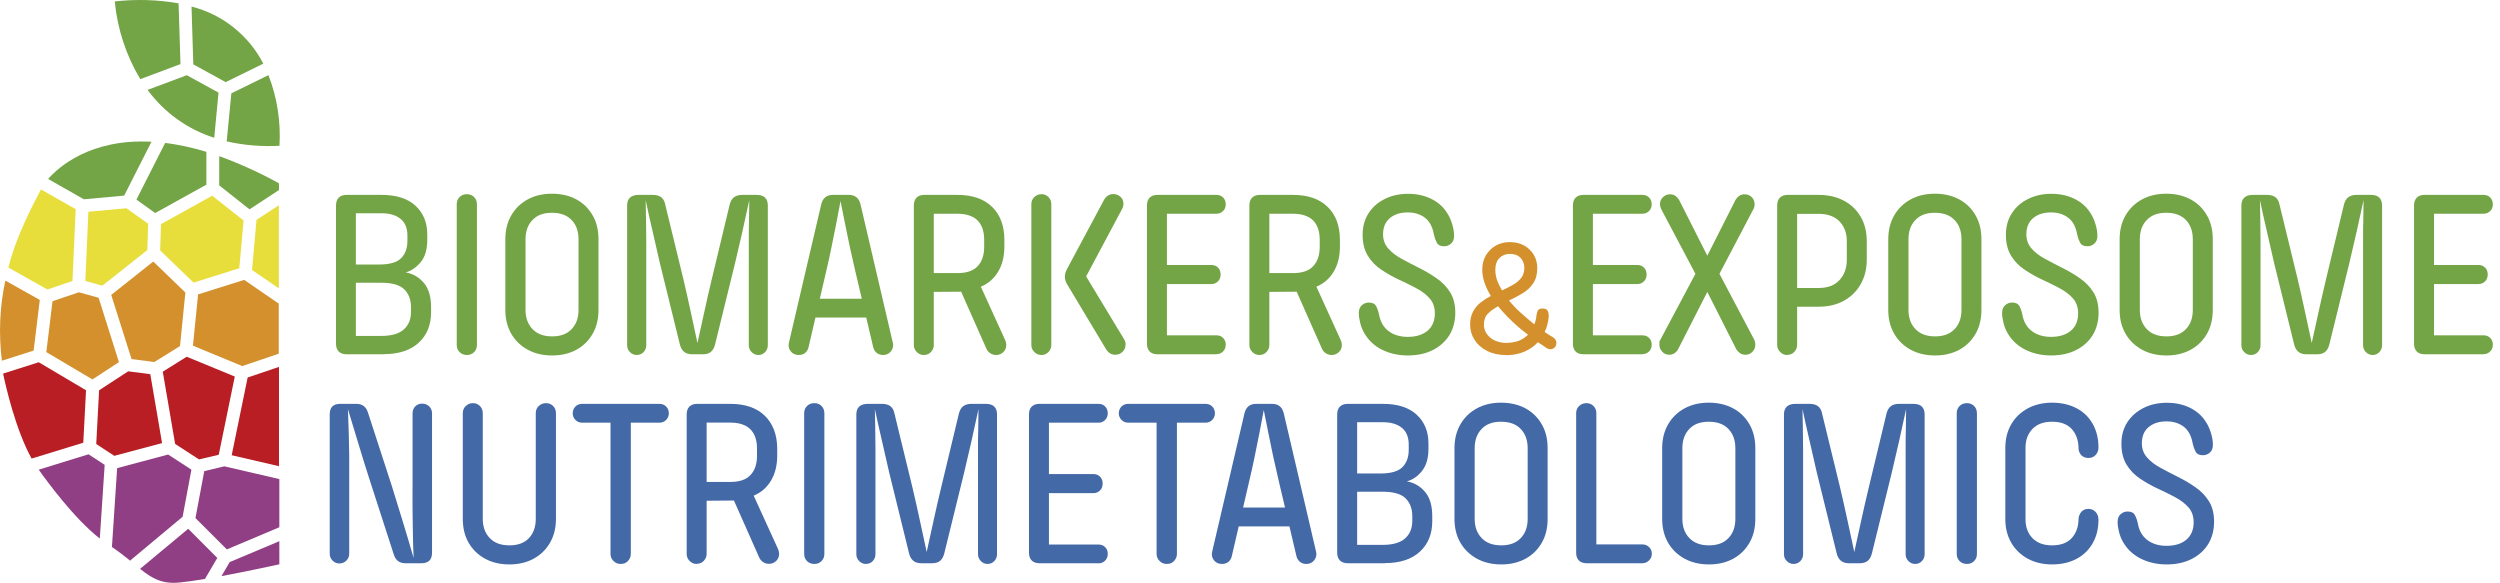 <?xml version="1.0" encoding="UTF-8"?> <svg xmlns="http://www.w3.org/2000/svg" width="193" height="45" viewBox="0 0 193 45" fill="none"><g clip-path="url(#clip0_9587_43474)"><path d="M13.933 4.951L13.786 0.258C12.163 -0.028 10.502 -0.074 8.86 0.11C9.062 2.227 9.732 4.279 10.832 6.11L13.924 4.951H13.933Z" fill="#73A445"></path><path d="M14.924 4.969L17.419 6.34L20.326 4.914C19.776 3.837 18.997 2.89 18.043 2.126C17.088 1.362 15.979 0.81 14.786 0.506L14.924 4.979V4.969Z" fill="#73A445"></path><path d="M16.869 7.15L14.42 5.807L11.393 6.939C12.668 8.678 14.466 9.975 16.539 10.638L16.869 7.15Z" fill="#73A445"></path><path d="M20.731 5.798L17.86 7.206L17.502 10.914C18.841 11.218 20.208 11.328 21.575 11.255C21.685 9.396 21.4 7.537 20.722 5.798H20.731Z" fill="#73A445"></path><path d="M10.053 43.27L14.098 39.893L14.777 36.258L12.979 35.089L9.044 36.138L8.641 42.23C9.145 42.571 9.631 42.939 10.099 43.325L10.053 43.27Z" fill="#903F84"></path><path d="M15.768 36.377L15.089 39.994L17.511 42.414L21.565 40.703V36.985L17.318 36L15.777 36.368L15.768 36.377Z" fill="#903F84"></path><path d="M16.777 43.077L14.53 40.822L10.815 43.914C11.704 44.632 12.484 45.101 13.841 44.972C14.383 44.917 15.071 44.825 15.823 44.696L16.777 43.068V43.077Z" fill="#903F84"></path><path d="M8.072 35.88L6.834 35.071L2.99 36.258C3.586 37.104 5.724 40.031 7.705 41.577L8.081 35.88H8.072Z" fill="#903F84"></path><path d="M17.74 43.38L17.098 44.475C19.317 44.061 21.565 43.564 21.565 43.564V41.779L17.74 43.39V43.38Z" fill="#903F84"></path><path d="M14.41 27.543L12.566 28.693L13.52 34.27L15.364 35.466L16.887 35.107L18.125 29.07L14.419 27.543H14.41Z" fill="#B81E24"></path><path d="M12.511 34.206L11.603 28.887L9.897 28.666L7.65 30.129L7.43 34.279L8.824 35.19L12.521 34.206H12.511Z" fill="#B81E24"></path><path d="M19.116 29.153L17.887 35.144L21.538 35.991V28.325L19.116 29.144V29.153Z" fill="#B81E24"></path><path d="M6.43 34.178L6.641 30.129L2.99 27.966L0.238 28.84C0.449 29.844 1.211 33.184 2.44 35.402L6.43 34.178Z" fill="#B81E24"></path><path d="M11.916 27.948L13.897 26.715L14.31 22.583L11.833 20.19L8.586 22.767L10.155 27.718L11.916 27.948Z" fill="#D3902C"></path><path d="M9.182 27.957L7.613 22.988L6.091 22.564L4.054 23.255L3.577 27.184L7.136 29.291L9.182 27.957Z" fill="#D3902C"></path><path d="M15.291 22.739L14.896 26.687L18.703 28.261L21.519 27.304V23.439L18.85 21.607L15.282 22.73L15.291 22.739Z" fill="#D3902C"></path><path d="M2.596 27.064L3.073 23.153L0.413 21.663C-0.028 23.696 -0.11 25.785 0.147 27.847L2.596 27.064Z" fill="#D3902C"></path><path d="M6.595 21.69L7.898 22.058L11.374 19.307L11.438 17.273L9.76 16.077L6.824 16.344L6.586 21.699L6.595 21.69Z" fill="#E7DE3C"></path><path d="M12.429 17.31L12.365 19.334L14.943 21.819L18.474 20.706L18.805 17.025L16.383 15.11L12.429 17.301V17.31Z" fill="#E7DE3C"></path><path d="M19.804 16.969L19.455 20.844L21.528 22.261V15.847L19.804 16.969Z" fill="#E7DE3C"></path><path d="M3.651 22.353L5.596 21.69L5.843 16.15L3.165 14.623C2.587 15.69 1.156 18.451 0.651 20.66L3.651 22.344V22.353Z" fill="#E7DE3C"></path><path d="M10.539 15.414L11.98 16.445L15.933 14.255V11.724C14.897 11.402 13.832 11.172 12.75 11.034L10.53 15.414H10.539Z" fill="#73A445"></path><path d="M16.924 14.31L19.263 16.16L21.538 14.669V14.153C20.061 13.334 18.511 12.635 16.924 12.055V14.31Z" fill="#73A445"></path><path d="M6.467 15.386L9.585 15.101L11.695 10.942C6.953 10.693 4.504 12.92 3.715 13.813L6.476 15.386H6.467Z" fill="#73A445"></path><path d="M29.628 27.35H26.748C26.491 27.35 26.289 27.276 26.151 27.138C26.014 27 25.94 26.797 25.94 26.54V15.856C25.94 15.598 26.014 15.396 26.151 15.258C26.289 15.12 26.491 15.046 26.748 15.046H29.463C30.6 15.046 31.472 15.322 32.077 15.883C32.682 16.445 32.985 17.181 32.985 18.101V18.524C32.985 19.261 32.811 19.84 32.471 20.245C32.132 20.65 31.747 20.917 31.316 21.028C31.875 21.129 32.343 21.396 32.719 21.837C33.095 22.279 33.279 22.905 33.279 23.715V24.12C33.279 25.077 32.967 25.859 32.334 26.448C31.701 27.037 30.802 27.34 29.628 27.34V27.35ZM27.472 16.463V20.42H29.288C30.087 20.42 30.646 20.255 30.967 19.933C31.288 19.61 31.453 19.16 31.453 18.598V18.193C31.453 17.604 31.27 17.172 30.912 16.887C30.554 16.601 30.068 16.463 29.454 16.463H27.472ZM27.472 21.828V25.933H29.454C30.224 25.933 30.793 25.767 31.169 25.436C31.545 25.104 31.729 24.653 31.729 24.074V23.706C31.729 23.144 31.554 22.684 31.215 22.343C30.875 22.003 30.279 21.828 29.435 21.828H27.472Z" fill="#73A445"></path><path d="M36.049 27.405C35.819 27.405 35.627 27.331 35.48 27.184C35.333 27.037 35.26 26.853 35.26 26.632V15.764C35.26 15.543 35.333 15.359 35.48 15.212C35.627 15.064 35.819 14.991 36.049 14.991C36.269 14.991 36.452 15.064 36.599 15.212C36.746 15.359 36.819 15.543 36.819 15.764V26.632C36.819 26.853 36.746 27.037 36.599 27.184C36.452 27.331 36.269 27.405 36.049 27.405Z" fill="#73A445"></path><path d="M42.626 27.442C41.919 27.442 41.287 27.294 40.745 27C40.204 26.706 39.773 26.291 39.47 25.767C39.168 25.242 39.012 24.626 39.012 23.926V18.469C39.012 17.77 39.168 17.153 39.47 16.629C39.773 16.104 40.195 15.69 40.736 15.396C41.277 15.101 41.901 14.954 42.608 14.954C43.314 14.954 43.956 15.101 44.497 15.396C45.038 15.69 45.451 16.104 45.754 16.629C46.056 17.153 46.203 17.77 46.203 18.469V23.926C46.203 24.626 46.056 25.242 45.754 25.767C45.451 26.291 45.038 26.706 44.497 27C43.956 27.294 43.332 27.442 42.626 27.442ZM42.626 25.969C43.277 25.969 43.772 25.785 44.13 25.408C44.488 25.031 44.662 24.543 44.662 23.926V18.469C44.662 17.853 44.488 17.356 44.13 16.988C43.772 16.61 43.268 16.426 42.608 16.426C41.947 16.426 41.461 16.61 41.103 16.988C40.745 17.365 40.571 17.853 40.571 18.469V23.926C40.571 24.543 40.755 25.04 41.112 25.408C41.47 25.785 41.975 25.969 42.626 25.969Z" fill="#73A445"></path><path d="M49.148 27.405C48.955 27.405 48.781 27.331 48.634 27.184C48.487 27.037 48.414 26.862 48.414 26.65V15.856C48.414 15.598 48.487 15.396 48.634 15.258C48.781 15.12 49.001 15.046 49.295 15.046H50.395C50.68 15.046 50.891 15.11 51.047 15.23C51.203 15.35 51.303 15.534 51.349 15.764L52.762 21.57C52.955 22.39 53.138 23.209 53.312 24.018C53.487 24.828 53.661 25.656 53.844 26.485C54.028 25.647 54.211 24.828 54.386 24.018C54.56 23.209 54.752 22.39 54.945 21.57L56.339 15.764C56.404 15.534 56.505 15.35 56.66 15.23C56.816 15.11 57.027 15.046 57.293 15.046H58.413C58.706 15.046 58.926 15.12 59.064 15.258C59.201 15.396 59.275 15.598 59.275 15.856V26.65C59.275 26.862 59.201 27.037 59.064 27.184C58.926 27.331 58.752 27.405 58.541 27.405C58.348 27.405 58.174 27.331 58.027 27.184C57.88 27.037 57.807 26.862 57.807 26.65V18.515C57.807 17.972 57.807 17.448 57.825 16.942C57.835 16.436 57.844 15.939 57.844 15.451C57.669 16.261 57.495 17.07 57.312 17.88C57.128 18.69 56.936 19.509 56.743 20.328L55.202 26.595C55.138 26.843 55.037 27.028 54.89 27.156C54.743 27.285 54.532 27.35 54.266 27.35H53.422C53.166 27.35 52.964 27.285 52.808 27.156C52.652 27.028 52.551 26.843 52.487 26.595L50.946 20.328C50.762 19.509 50.579 18.69 50.386 17.88C50.194 17.07 50.019 16.261 49.845 15.451C49.854 15.939 49.863 16.445 49.873 16.942C49.873 17.448 49.882 17.972 49.891 18.515C49.891 19.058 49.891 19.629 49.891 20.218V26.65C49.891 26.862 49.818 27.037 49.68 27.184C49.542 27.331 49.359 27.405 49.139 27.405H49.148Z" fill="#73A445"></path><path d="M61.659 27.405C61.393 27.405 61.182 27.304 61.036 27.11C60.889 26.917 60.843 26.696 60.907 26.448L63.402 15.764C63.522 15.285 63.824 15.046 64.301 15.046H65.53C66.007 15.046 66.31 15.285 66.429 15.764L68.924 26.448C68.989 26.678 68.943 26.899 68.796 27.101C68.649 27.304 68.438 27.405 68.172 27.405C67.98 27.405 67.805 27.35 67.668 27.23C67.53 27.11 67.438 26.954 67.402 26.761L66.026 20.917C65.879 20.301 65.741 19.693 65.613 19.095C65.484 18.497 65.365 17.899 65.246 17.31C65.127 16.721 65.007 16.123 64.888 15.524C64.778 16.123 64.668 16.721 64.549 17.31C64.43 17.899 64.31 18.497 64.191 19.086C64.072 19.684 63.934 20.291 63.788 20.917L62.43 26.761C62.393 26.954 62.311 27.11 62.173 27.23C62.035 27.35 61.87 27.405 61.659 27.405ZM67.117 24.515H62.852C62.659 24.515 62.485 24.442 62.338 24.304C62.191 24.166 62.118 23.991 62.118 23.797C62.118 23.586 62.191 23.411 62.338 23.273C62.485 23.135 62.659 23.061 62.852 23.061H67.117C67.31 23.061 67.484 23.135 67.622 23.273C67.759 23.411 67.833 23.586 67.833 23.797C67.833 23.991 67.759 24.166 67.622 24.304C67.484 24.442 67.31 24.515 67.117 24.515Z" fill="#73A445"></path><path d="M71.318 27.405C71.107 27.405 70.933 27.331 70.777 27.175C70.621 27.018 70.548 26.843 70.548 26.632V15.856C70.548 15.598 70.621 15.396 70.759 15.258C70.896 15.12 71.098 15.046 71.355 15.046H73.924C75.07 15.046 75.969 15.359 76.593 15.975C77.226 16.592 77.538 17.448 77.538 18.524V19.04C77.538 19.804 77.373 20.448 77.051 20.982C76.73 21.515 76.281 21.902 75.721 22.132L77.611 26.282C77.657 26.393 77.684 26.512 77.684 26.632C77.684 26.853 77.611 27.037 77.455 27.184C77.299 27.331 77.116 27.405 76.895 27.405C76.749 27.405 76.611 27.368 76.474 27.285C76.336 27.202 76.235 27.092 76.162 26.945L74.199 22.518L71.722 22.537C71.529 22.537 71.355 22.463 71.218 22.325C71.08 22.187 71.007 22.012 71.007 21.801C71.007 21.589 71.08 21.423 71.218 21.285C71.355 21.147 71.529 21.083 71.722 21.083H73.924C74.621 21.083 75.144 20.908 75.474 20.549C75.813 20.19 75.978 19.693 75.978 19.058V18.506C75.978 17.853 75.804 17.356 75.465 17.015C75.125 16.675 74.593 16.5 73.887 16.5H72.089V26.632C72.089 26.843 72.016 27.018 71.869 27.175C71.722 27.331 71.538 27.405 71.318 27.405Z" fill="#73A445"></path><path d="M80.409 27.405C80.189 27.405 80.005 27.331 79.849 27.175C79.694 27.018 79.62 26.844 79.62 26.632V15.764C79.62 15.543 79.694 15.359 79.849 15.212C80.005 15.064 80.189 14.991 80.409 14.991C80.62 14.991 80.794 15.064 80.941 15.212C81.088 15.359 81.161 15.543 81.161 15.764V26.632C81.161 26.844 81.088 27.018 80.941 27.175C80.794 27.331 80.62 27.405 80.409 27.405ZM86.105 27.387C85.949 27.387 85.812 27.35 85.693 27.276C85.573 27.203 85.472 27.101 85.39 26.963L82.381 21.948C82.271 21.764 82.216 21.58 82.207 21.396C82.198 21.212 82.253 21.009 82.363 20.788L85.225 15.442C85.298 15.304 85.399 15.193 85.518 15.11C85.638 15.028 85.784 14.982 85.94 14.982C86.16 14.982 86.344 15.055 86.5 15.193C86.656 15.331 86.729 15.515 86.729 15.736C86.729 15.801 86.729 15.865 86.702 15.939C86.683 16.012 86.647 16.095 86.601 16.178L83.849 21.34L86.747 26.135C86.812 26.236 86.848 26.319 86.867 26.383C86.885 26.448 86.894 26.521 86.894 26.595C86.894 26.816 86.821 27 86.665 27.156C86.509 27.313 86.326 27.387 86.105 27.387Z" fill="#73A445"></path><path d="M93.911 27.35H89.352C89.095 27.35 88.894 27.276 88.756 27.138C88.618 27 88.545 26.797 88.545 26.54V15.856C88.545 15.598 88.618 15.396 88.756 15.258C88.894 15.12 89.095 15.046 89.352 15.046H93.911C94.122 15.046 94.287 15.11 94.425 15.248C94.562 15.386 94.626 15.561 94.626 15.782C94.626 15.975 94.562 16.15 94.425 16.288C94.287 16.426 94.122 16.5 93.911 16.5H90.086V20.457H93.517C93.728 20.457 93.893 20.521 94.03 20.66C94.168 20.797 94.232 20.972 94.232 21.193C94.232 21.405 94.168 21.58 94.03 21.718C93.893 21.856 93.728 21.929 93.517 21.929H90.086V25.887H93.911C94.122 25.887 94.287 25.951 94.425 26.089C94.562 26.227 94.626 26.393 94.626 26.604C94.626 26.816 94.562 26.991 94.425 27.129C94.287 27.267 94.122 27.34 93.911 27.34V27.35Z" fill="#73A445"></path><path d="M97.223 27.405C97.012 27.405 96.837 27.331 96.681 27.175C96.525 27.018 96.452 26.843 96.452 26.632V15.856C96.452 15.598 96.525 15.396 96.663 15.258C96.801 15.12 97.002 15.046 97.259 15.046H99.828C100.974 15.046 101.873 15.359 102.497 15.975C103.13 16.592 103.442 17.448 103.442 18.524V19.04C103.442 19.804 103.277 20.448 102.956 20.982C102.635 21.515 102.185 21.902 101.626 22.132L103.515 26.282C103.561 26.393 103.589 26.512 103.589 26.632C103.589 26.853 103.515 27.037 103.359 27.184C103.203 27.331 103.02 27.405 102.8 27.405C102.653 27.405 102.515 27.368 102.378 27.285C102.24 27.202 102.139 27.092 102.066 26.945L100.103 22.518L97.626 22.537C97.434 22.537 97.259 22.463 97.122 22.325C96.984 22.187 96.911 22.012 96.911 21.801C96.911 21.589 96.984 21.423 97.122 21.285C97.259 21.147 97.434 21.083 97.626 21.083H99.828C100.525 21.083 101.048 20.908 101.378 20.549C101.717 20.19 101.882 19.693 101.882 19.058V18.506C101.882 17.853 101.708 17.356 101.369 17.015C101.029 16.675 100.497 16.5 99.791 16.5H97.993V26.632C97.993 26.843 97.92 27.018 97.773 27.175C97.626 27.331 97.443 27.405 97.223 27.405Z" fill="#73A445"></path><path d="M108.68 27.442C107.955 27.442 107.304 27.294 106.717 27.009C106.13 26.724 105.671 26.301 105.341 25.748C105.194 25.5 105.084 25.233 105.01 24.939C104.937 24.644 104.9 24.387 104.9 24.166C104.9 23.908 104.974 23.706 105.13 23.567C105.286 23.43 105.46 23.356 105.671 23.356C105.955 23.356 106.139 23.448 106.24 23.641C106.341 23.834 106.414 24.046 106.46 24.276C106.561 24.837 106.808 25.27 107.203 25.564C107.597 25.859 108.093 26.006 108.68 26.006C109.313 26.006 109.826 25.85 110.202 25.537C110.578 25.224 110.771 24.773 110.771 24.184C110.771 23.715 110.633 23.337 110.367 23.034C110.101 22.73 109.753 22.472 109.322 22.242C108.891 22.012 108.441 21.791 107.982 21.58C107.515 21.368 107.074 21.11 106.643 20.825C106.212 20.54 105.864 20.181 105.598 19.748C105.332 19.316 105.194 18.782 105.194 18.129C105.194 17.476 105.35 16.933 105.653 16.463C105.955 15.994 106.377 15.617 106.909 15.359C107.441 15.092 108.038 14.963 108.698 14.963C109.358 14.963 109.927 15.083 110.45 15.331C110.973 15.58 111.386 15.93 111.688 16.399C111.872 16.666 112.009 16.969 112.11 17.31C112.211 17.65 112.257 17.945 112.257 18.203C112.257 18.46 112.184 18.663 112.028 18.801C111.872 18.939 111.697 19.012 111.487 19.012C111.202 19.012 111.019 18.92 110.918 18.727C110.817 18.534 110.744 18.331 110.698 18.11C110.597 17.521 110.367 17.089 110.01 16.813C109.652 16.537 109.202 16.399 108.68 16.399C108.102 16.399 107.643 16.546 107.295 16.84C106.946 17.135 106.772 17.549 106.772 18.092C106.772 18.524 106.909 18.883 107.175 19.187C107.441 19.491 107.79 19.758 108.221 19.988C108.652 20.218 109.092 20.457 109.56 20.687C110.028 20.917 110.477 21.184 110.899 21.479C111.331 21.773 111.679 22.132 111.945 22.555C112.211 22.979 112.349 23.512 112.349 24.147C112.349 24.782 112.193 25.39 111.89 25.877C111.587 26.365 111.156 26.752 110.606 27.028C110.056 27.304 109.413 27.442 108.68 27.442Z" fill="#73A445"></path><path d="M116.311 27.414C115.733 27.414 115.229 27.304 114.807 27.092C114.385 26.88 114.064 26.595 113.835 26.236C113.605 25.877 113.495 25.491 113.495 25.058C113.495 24.672 113.568 24.34 113.715 24.064C113.862 23.788 114.055 23.549 114.302 23.356C114.55 23.163 114.807 22.997 115.091 22.85C114.899 22.528 114.733 22.187 114.614 21.856C114.495 21.515 114.431 21.175 114.431 20.816C114.431 20.402 114.522 20.043 114.706 19.721C114.889 19.408 115.146 19.15 115.467 18.966C115.788 18.782 116.146 18.69 116.55 18.69C116.981 18.69 117.357 18.782 117.669 18.957C117.99 19.141 118.237 19.38 118.412 19.675C118.586 19.979 118.678 20.319 118.678 20.696C118.678 21.175 118.568 21.571 118.357 21.883C118.146 22.196 117.871 22.445 117.531 22.647C117.201 22.85 116.852 23.034 116.495 23.199C116.77 23.531 117.073 23.853 117.421 24.166C117.77 24.479 118.109 24.764 118.448 25.04C118.494 24.929 118.531 24.819 118.559 24.709C118.586 24.598 118.604 24.479 118.614 24.35C118.641 24.175 118.678 24.046 118.733 23.954C118.788 23.862 118.916 23.816 119.109 23.816C119.302 23.816 119.421 23.88 119.485 24.009C119.549 24.138 119.577 24.294 119.558 24.469C119.522 24.883 119.421 25.27 119.247 25.629C119.366 25.703 119.485 25.785 119.595 25.859C119.705 25.933 119.824 26.006 119.925 26.061C119.99 26.107 120.045 26.163 120.09 26.236C120.136 26.31 120.155 26.393 120.155 26.476C120.155 26.613 120.109 26.733 120.017 26.825C119.925 26.917 119.815 26.963 119.687 26.963C119.586 26.963 119.494 26.936 119.43 26.89C119.32 26.816 119.201 26.742 119.091 26.66C118.98 26.577 118.852 26.503 118.724 26.42C118.439 26.733 118.091 26.972 117.687 27.147C117.284 27.322 116.816 27.414 116.302 27.423L116.311 27.414ZM116.339 26.466C116.66 26.466 116.962 26.411 117.247 26.31C117.522 26.199 117.761 26.043 117.962 25.84C117.705 25.647 117.439 25.436 117.173 25.206C116.907 24.976 116.641 24.718 116.375 24.451C116.119 24.184 115.871 23.917 115.651 23.641C115.339 23.816 115.082 24 114.871 24.212C114.66 24.423 114.559 24.699 114.559 25.058C114.559 25.463 114.724 25.794 115.055 26.071C115.385 26.337 115.816 26.476 116.348 26.476L116.339 26.466ZM115.963 22.417C116.265 22.279 116.541 22.132 116.807 21.985C117.073 21.837 117.284 21.653 117.439 21.451C117.595 21.248 117.678 20.991 117.678 20.687C117.678 20.365 117.577 20.107 117.384 19.905C117.192 19.703 116.917 19.601 116.559 19.601C116.247 19.601 115.981 19.703 115.761 19.914C115.55 20.126 115.44 20.429 115.44 20.825C115.44 21.11 115.486 21.377 115.577 21.635C115.669 21.893 115.798 22.15 115.953 22.408L115.963 22.417Z" fill="#D3902C"></path><path d="M126.796 27.35H122.237C121.98 27.35 121.778 27.276 121.641 27.138C121.503 27 121.43 26.797 121.43 26.54V15.856C121.43 15.598 121.503 15.396 121.641 15.258C121.778 15.12 121.98 15.046 122.237 15.046H126.796C127.007 15.046 127.172 15.11 127.309 15.248C127.447 15.386 127.511 15.561 127.511 15.782C127.511 15.975 127.447 16.15 127.309 16.288C127.172 16.426 127.007 16.5 126.796 16.5H122.971V20.457H126.401C126.612 20.457 126.777 20.521 126.915 20.66C127.053 20.797 127.117 20.972 127.117 21.193C127.117 21.405 127.053 21.58 126.915 21.718C126.777 21.856 126.612 21.929 126.401 21.929H122.971V25.887H126.796C127.007 25.887 127.172 25.951 127.309 26.089C127.447 26.227 127.511 26.393 127.511 26.604C127.511 26.816 127.447 26.991 127.309 27.129C127.172 27.267 127.007 27.34 126.796 27.34V27.35Z" fill="#73A445"></path><path d="M128.86 27.387C128.649 27.387 128.474 27.313 128.328 27.156C128.181 27 128.107 26.825 128.107 26.632C128.107 26.549 128.107 26.476 128.107 26.411C128.107 26.347 128.144 26.282 128.19 26.209L130.887 21.138L128.282 16.215C128.199 16.058 128.153 15.902 128.153 15.755C128.153 15.543 128.227 15.368 128.383 15.221C128.539 15.074 128.713 15 128.905 15C129.08 15 129.217 15.037 129.337 15.12C129.456 15.203 129.548 15.304 129.621 15.423L131.804 19.739L133.987 15.423C134.061 15.304 134.152 15.203 134.272 15.12C134.391 15.037 134.528 15 134.684 15C134.905 15 135.088 15.074 135.235 15.221C135.381 15.368 135.455 15.552 135.455 15.773C135.455 15.837 135.455 15.902 135.427 15.985C135.409 16.067 135.372 16.141 135.326 16.215L132.74 21.138L135.418 26.209C135.482 26.347 135.51 26.485 135.51 26.632C135.51 26.825 135.437 27 135.29 27.156C135.143 27.313 134.969 27.387 134.758 27.387C134.602 27.387 134.455 27.35 134.336 27.267C134.217 27.184 134.116 27.083 134.042 26.963L131.804 22.537L129.548 26.963C129.483 27.083 129.392 27.184 129.272 27.267C129.153 27.35 129.006 27.387 128.85 27.387H128.86Z" fill="#73A445"></path><path d="M137.969 27.405C137.758 27.405 137.584 27.331 137.428 27.175C137.272 27.018 137.198 26.843 137.198 26.632V15.856C137.198 15.598 137.272 15.396 137.409 15.258C137.547 15.12 137.749 15.046 138.005 15.046H140.409C141.152 15.046 141.812 15.202 142.372 15.506C142.931 15.81 143.362 16.233 143.665 16.767C143.968 17.301 144.115 17.926 144.115 18.635V20.052C144.115 20.752 143.959 21.377 143.656 21.92C143.353 22.463 142.922 22.896 142.363 23.209C141.803 23.521 141.152 23.678 140.409 23.678H138.739V26.623C138.739 26.834 138.666 27.009 138.519 27.166C138.372 27.322 138.189 27.396 137.969 27.396V27.405ZM138.739 16.5V22.233H140.409C141.097 22.233 141.629 22.031 142.005 21.626C142.381 21.221 142.574 20.696 142.574 20.061V18.626C142.574 17.991 142.381 17.475 142.005 17.089C141.629 16.702 141.088 16.509 140.409 16.509H138.739V16.5Z" fill="#73A445"></path><path d="M149.389 27.442C148.682 27.442 148.049 27.294 147.508 27C146.967 26.706 146.536 26.291 146.233 25.767C145.93 25.242 145.774 24.626 145.774 23.926V18.469C145.774 17.77 145.93 17.153 146.233 16.629C146.536 16.104 146.958 15.69 147.499 15.396C148.04 15.101 148.664 14.954 149.37 14.954C150.076 14.954 150.719 15.101 151.26 15.396C151.801 15.69 152.214 16.104 152.516 16.629C152.819 17.153 152.966 17.77 152.966 18.469V23.926C152.966 24.626 152.819 25.242 152.516 25.767C152.214 26.291 151.801 26.706 151.26 27C150.719 27.294 150.095 27.442 149.389 27.442ZM149.389 25.969C150.04 25.969 150.535 25.785 150.893 25.408C151.251 25.031 151.425 24.543 151.425 23.926V18.469C151.425 17.853 151.251 17.356 150.893 16.988C150.535 16.61 150.031 16.426 149.37 16.426C148.71 16.426 148.224 16.61 147.866 16.988C147.508 17.365 147.334 17.853 147.334 18.469V23.926C147.334 24.543 147.517 25.04 147.875 25.408C148.233 25.785 148.737 25.969 149.389 25.969Z" fill="#73A445"></path><path d="M158.342 27.442C157.617 27.442 156.966 27.294 156.379 27.009C155.792 26.724 155.333 26.301 155.003 25.748C154.856 25.5 154.746 25.233 154.673 24.939C154.599 24.644 154.562 24.387 154.562 24.166C154.562 23.908 154.636 23.706 154.792 23.567C154.948 23.43 155.122 23.356 155.333 23.356C155.617 23.356 155.801 23.448 155.902 23.641C156.003 23.834 156.076 24.046 156.122 24.276C156.223 24.837 156.47 25.27 156.865 25.564C157.259 25.859 157.755 26.006 158.342 26.006C158.975 26.006 159.488 25.85 159.864 25.537C160.241 25.224 160.433 24.773 160.433 24.184C160.433 23.715 160.296 23.337 160.03 23.034C159.764 22.73 159.415 22.472 158.984 22.242C158.553 22.012 158.103 21.791 157.645 21.58C157.177 21.368 156.736 21.11 156.305 20.825C155.874 20.54 155.526 20.181 155.26 19.748C154.994 19.316 154.856 18.782 154.856 18.129C154.856 17.476 155.012 16.933 155.315 16.463C155.617 15.994 156.039 15.617 156.571 15.359C157.103 15.092 157.7 14.963 158.36 14.963C159.021 14.963 159.589 15.083 160.112 15.331C160.635 15.58 161.048 15.93 161.35 16.399C161.534 16.666 161.671 16.969 161.772 17.31C161.873 17.65 161.919 17.945 161.919 18.203C161.919 18.46 161.846 18.663 161.69 18.801C161.534 18.939 161.36 19.012 161.149 19.012C160.864 19.012 160.681 18.92 160.58 18.727C160.479 18.534 160.406 18.331 160.36 18.11C160.259 17.521 160.03 17.089 159.672 16.813C159.314 16.537 158.865 16.399 158.342 16.399C157.764 16.399 157.305 16.546 156.957 16.84C156.608 17.135 156.434 17.549 156.434 18.092C156.434 18.524 156.571 18.883 156.837 19.187C157.103 19.491 157.452 19.758 157.883 19.988C158.314 20.218 158.755 20.457 159.222 20.687C159.69 20.917 160.14 21.184 160.562 21.479C160.993 21.773 161.341 22.132 161.607 22.555C161.873 22.979 162.011 23.512 162.011 24.147C162.011 24.782 161.855 25.39 161.552 25.877C161.25 26.365 160.818 26.752 160.268 27.028C159.718 27.304 159.076 27.442 158.342 27.442Z" fill="#73A445"></path><path d="M167.249 27.442C166.543 27.442 165.91 27.294 165.368 27C164.827 26.706 164.396 26.291 164.093 25.767C163.791 25.242 163.635 24.626 163.635 23.926V18.469C163.635 17.77 163.791 17.153 164.093 16.629C164.396 16.104 164.818 15.69 165.359 15.396C165.9 15.101 166.524 14.954 167.231 14.954C167.937 14.954 168.579 15.101 169.12 15.396C169.661 15.69 170.074 16.104 170.377 16.629C170.68 17.153 170.826 17.77 170.826 18.469V23.926C170.826 24.626 170.68 25.242 170.377 25.767C170.074 26.291 169.661 26.706 169.12 27C168.579 27.294 167.955 27.442 167.249 27.442ZM167.249 25.969C167.9 25.969 168.395 25.785 168.753 25.408C169.111 25.031 169.285 24.543 169.285 23.926V18.469C169.285 17.853 169.111 17.356 168.753 16.988C168.395 16.61 167.891 16.426 167.231 16.426C166.57 16.426 166.084 16.61 165.726 16.988C165.368 17.365 165.194 17.853 165.194 18.469V23.926C165.194 24.543 165.378 25.04 165.735 25.408C166.093 25.785 166.598 25.969 167.249 25.969Z" fill="#73A445"></path><path d="M173.77 27.405C173.577 27.405 173.403 27.331 173.256 27.184C173.11 27.037 173.036 26.862 173.036 26.65V15.856C173.036 15.598 173.11 15.396 173.256 15.258C173.403 15.12 173.623 15.046 173.917 15.046H175.017C175.302 15.046 175.513 15.11 175.669 15.23C175.825 15.35 175.926 15.534 175.971 15.764L177.384 21.57C177.577 22.39 177.76 23.209 177.934 24.018C178.109 24.828 178.283 25.656 178.466 26.485C178.65 25.647 178.833 24.828 179.008 24.018C179.182 23.209 179.375 22.39 179.567 21.57L180.961 15.764C181.026 15.534 181.127 15.35 181.283 15.23C181.438 15.11 181.649 15.046 181.915 15.046H183.035C183.328 15.046 183.548 15.12 183.686 15.258C183.823 15.396 183.897 15.598 183.897 15.856V26.65C183.897 26.862 183.823 27.037 183.686 27.184C183.548 27.331 183.374 27.405 183.163 27.405C182.97 27.405 182.796 27.331 182.649 27.184C182.503 27.037 182.429 26.862 182.429 26.65V18.515C182.429 17.972 182.429 17.448 182.447 16.942C182.457 16.436 182.466 15.939 182.466 15.451C182.292 16.261 182.117 17.07 181.934 17.88C181.75 18.69 181.558 19.509 181.365 20.328L179.824 26.595C179.76 26.843 179.659 27.028 179.512 27.156C179.365 27.285 179.154 27.35 178.888 27.35H178.045C177.788 27.35 177.586 27.285 177.43 27.156C177.274 27.028 177.173 26.843 177.109 26.595L175.568 20.328C175.384 19.509 175.201 18.69 175.008 17.88C174.816 17.07 174.641 16.261 174.467 15.451C174.476 15.939 174.485 16.445 174.495 16.942C174.495 17.448 174.504 17.972 174.513 18.515C174.513 19.058 174.513 19.629 174.513 20.218V26.65C174.513 26.862 174.44 27.037 174.302 27.184C174.164 27.331 173.981 27.405 173.761 27.405H173.77Z" fill="#73A445"></path><path d="M191.731 27.35H187.172C186.916 27.35 186.714 27.276 186.576 27.138C186.439 27 186.365 26.797 186.365 26.54V15.856C186.365 15.598 186.439 15.396 186.576 15.258C186.714 15.12 186.916 15.046 187.172 15.046H191.731C191.942 15.046 192.107 15.11 192.245 15.248C192.383 15.386 192.447 15.561 192.447 15.782C192.447 15.975 192.383 16.15 192.245 16.288C192.107 16.426 191.942 16.5 191.731 16.5H187.906V20.457H191.337C191.548 20.457 191.713 20.521 191.851 20.66C191.988 20.797 192.052 20.972 192.052 21.193C192.052 21.405 191.988 21.58 191.851 21.718C191.713 21.856 191.548 21.929 191.337 21.929H187.906V25.887H191.731C191.942 25.887 192.107 25.951 192.245 26.089C192.383 26.227 192.447 26.393 192.447 26.604C192.447 26.816 192.383 26.991 192.245 27.129C192.107 27.267 191.942 27.34 191.731 27.34V27.35Z" fill="#73A445"></path><path d="M26.189 43.5C25.996 43.5 25.822 43.426 25.675 43.279C25.529 43.132 25.455 42.957 25.455 42.745V31.988C25.455 31.445 25.721 31.178 26.262 31.178H27.51C27.978 31.178 28.271 31.408 28.409 31.859L30.243 37.5C30.537 38.429 30.821 39.368 31.106 40.298C31.39 41.227 31.665 42.156 31.931 43.077C31.904 42.442 31.885 41.816 31.876 41.218C31.867 40.62 31.858 40.012 31.849 39.405C31.839 38.798 31.849 38.181 31.849 37.555V31.914C31.849 31.693 31.922 31.509 32.059 31.371C32.197 31.233 32.371 31.16 32.582 31.16C32.803 31.16 32.986 31.233 33.133 31.371C33.279 31.509 33.353 31.693 33.353 31.914V42.672C33.353 43.215 33.078 43.482 32.527 43.482H31.298C30.83 43.482 30.537 43.252 30.399 42.801L28.491 36.902C28.207 36.018 27.932 35.135 27.666 34.242C27.4 33.35 27.125 32.466 26.858 31.583C26.886 32.199 26.904 32.797 26.923 33.368C26.941 33.948 26.95 34.528 26.959 35.107C26.959 35.687 26.959 36.276 26.959 36.865V42.745C26.959 42.957 26.886 43.132 26.739 43.279C26.593 43.426 26.409 43.5 26.189 43.5Z" fill="#4469A7"></path><path d="M39.324 43.574C38.618 43.574 37.985 43.426 37.444 43.132C36.903 42.837 36.481 42.423 36.178 41.899C35.875 41.374 35.728 40.758 35.728 40.058V31.896C35.728 31.675 35.802 31.491 35.958 31.343C36.114 31.196 36.297 31.123 36.517 31.123C36.728 31.123 36.903 31.196 37.049 31.343C37.196 31.491 37.27 31.675 37.27 31.896V40.058C37.27 40.675 37.453 41.172 37.811 41.54C38.169 41.917 38.673 42.101 39.324 42.101C39.976 42.101 40.489 41.917 40.838 41.54C41.186 41.163 41.361 40.675 41.361 40.058V31.896C41.361 31.675 41.434 31.491 41.59 31.343C41.746 31.196 41.929 31.123 42.15 31.123C42.37 31.123 42.553 31.196 42.7 31.343C42.847 31.491 42.92 31.675 42.92 31.896V40.058C42.92 40.758 42.764 41.374 42.461 41.899C42.159 42.423 41.737 42.837 41.196 43.132C40.654 43.426 40.031 43.574 39.324 43.574Z" fill="#4469A7"></path><path d="M47.92 43.537C47.7 43.537 47.516 43.463 47.36 43.307C47.204 43.15 47.131 42.975 47.131 42.764V32.632H44.948C44.737 32.632 44.562 32.558 44.425 32.42C44.287 32.282 44.214 32.107 44.214 31.914C44.214 31.693 44.287 31.518 44.425 31.38C44.562 31.242 44.737 31.178 44.948 31.178H50.901C51.112 31.178 51.286 31.242 51.424 31.38C51.561 31.518 51.635 31.693 51.635 31.914C51.635 32.107 51.561 32.282 51.424 32.42C51.286 32.558 51.112 32.632 50.901 32.632H48.699V42.764C48.699 42.975 48.626 43.15 48.479 43.307C48.333 43.463 48.149 43.537 47.929 43.537H47.92Z" fill="#4469A7"></path><path d="M53.781 43.537C53.57 43.537 53.396 43.463 53.24 43.307C53.084 43.15 53.011 42.975 53.011 42.764V31.988C53.011 31.73 53.084 31.528 53.222 31.39C53.359 31.252 53.561 31.178 53.818 31.178H56.386C57.533 31.178 58.432 31.491 59.056 32.107C59.679 32.724 60.001 33.58 60.001 34.656V35.172C60.001 35.936 59.835 36.58 59.514 37.114C59.193 37.647 58.744 38.034 58.184 38.264L60.074 42.405C60.12 42.515 60.147 42.635 60.147 42.755C60.147 42.975 60.074 43.16 59.918 43.307C59.762 43.454 59.578 43.528 59.358 43.528C59.212 43.528 59.074 43.491 58.936 43.408C58.799 43.325 58.698 43.215 58.624 43.068L56.661 38.641L54.185 38.66C53.992 38.66 53.818 38.586 53.68 38.448C53.543 38.31 53.469 38.135 53.469 37.923C53.469 37.712 53.543 37.546 53.68 37.408C53.818 37.27 53.992 37.206 54.185 37.206H56.386C57.084 37.206 57.606 37.031 57.937 36.672C58.276 36.313 58.441 35.816 58.441 35.181V34.629C58.441 33.975 58.267 33.478 57.927 33.138C57.588 32.797 57.056 32.623 56.35 32.623H54.552V42.755C54.552 42.966 54.478 43.141 54.332 43.297C54.185 43.454 54.001 43.528 53.781 43.528V43.537Z" fill="#4469A7"></path><path d="M62.871 43.537C62.642 43.537 62.449 43.463 62.302 43.316C62.155 43.169 62.082 42.985 62.082 42.764V31.896C62.082 31.675 62.155 31.491 62.302 31.343C62.449 31.196 62.642 31.123 62.871 31.123C63.091 31.123 63.275 31.196 63.421 31.343C63.568 31.491 63.641 31.675 63.641 31.896V42.764C63.641 42.985 63.568 43.169 63.421 43.316C63.275 43.463 63.091 43.537 62.871 43.537Z" fill="#4469A7"></path><path d="M66.843 43.537C66.651 43.537 66.476 43.463 66.329 43.316C66.183 43.169 66.109 42.994 66.109 42.782V31.988C66.109 31.73 66.183 31.528 66.329 31.39C66.476 31.252 66.696 31.178 66.99 31.178H68.091C68.375 31.178 68.586 31.242 68.742 31.362C68.898 31.482 68.999 31.666 69.045 31.896L70.457 37.703C70.65 38.522 70.833 39.34 71.008 40.15C71.182 40.96 71.356 41.788 71.54 42.617C71.723 41.779 71.907 40.96 72.081 40.15C72.255 39.34 72.448 38.522 72.641 37.703L74.035 31.896C74.099 31.666 74.2 31.482 74.356 31.362C74.512 31.242 74.723 31.178 74.989 31.178H76.108C76.401 31.178 76.621 31.252 76.759 31.39C76.897 31.528 76.97 31.73 76.97 31.988V42.782C76.97 42.994 76.897 43.169 76.759 43.316C76.621 43.463 76.447 43.537 76.236 43.537C76.044 43.537 75.869 43.463 75.722 43.316C75.576 43.169 75.502 42.994 75.502 42.782V34.647C75.502 34.104 75.502 33.571 75.521 33.074C75.53 32.568 75.539 32.071 75.539 31.583C75.365 32.393 75.191 33.203 75.007 34.012C74.824 34.822 74.631 35.641 74.438 36.46L72.897 42.727C72.833 42.975 72.732 43.16 72.585 43.288C72.439 43.417 72.228 43.482 71.962 43.482H71.118C70.861 43.482 70.659 43.417 70.503 43.288C70.347 43.16 70.246 42.975 70.182 42.727L68.641 36.46C68.458 35.641 68.274 34.822 68.082 34.012C67.889 33.203 67.715 32.393 67.54 31.583C67.549 32.071 67.559 32.577 67.568 33.074C67.568 33.58 67.577 34.104 67.586 34.647C67.586 35.19 67.586 35.761 67.586 36.35V42.782C67.586 42.994 67.513 43.169 67.375 43.316C67.238 43.463 67.054 43.537 66.834 43.537H66.843Z" fill="#4469A7"></path><path d="M84.804 43.482H80.245C79.988 43.482 79.786 43.408 79.648 43.27C79.511 43.132 79.438 42.929 79.438 42.672V31.988C79.438 31.73 79.511 31.528 79.648 31.39C79.786 31.252 79.988 31.178 80.245 31.178H84.804C85.015 31.178 85.18 31.242 85.317 31.38C85.455 31.518 85.519 31.693 85.519 31.914C85.519 32.107 85.455 32.282 85.317 32.42C85.18 32.558 85.015 32.632 84.804 32.632H80.978V36.598H84.409C84.62 36.598 84.785 36.663 84.923 36.801C85.061 36.939 85.125 37.114 85.125 37.334C85.125 37.546 85.061 37.721 84.923 37.859C84.785 37.997 84.62 38.071 84.409 38.071H80.978V42.037H84.804C85.015 42.037 85.18 42.101 85.317 42.239C85.455 42.377 85.519 42.543 85.519 42.755C85.519 42.966 85.455 43.141 85.317 43.279C85.18 43.417 85.015 43.491 84.804 43.491V43.482Z" fill="#4469A7"></path><path d="M90.078 43.537C89.858 43.537 89.674 43.463 89.518 43.307C89.362 43.15 89.289 42.975 89.289 42.764V32.632H87.106C86.895 32.632 86.721 32.558 86.583 32.42C86.445 32.282 86.372 32.107 86.372 31.914C86.372 31.693 86.445 31.518 86.583 31.38C86.721 31.242 86.895 31.178 87.106 31.178H93.059C93.27 31.178 93.444 31.242 93.582 31.38C93.719 31.518 93.793 31.693 93.793 31.914C93.793 32.107 93.719 32.282 93.582 32.42C93.444 32.558 93.27 32.632 93.059 32.632H90.858V42.764C90.858 42.975 90.784 43.15 90.637 43.307C90.491 43.463 90.307 43.537 90.087 43.537H90.078Z" fill="#4469A7"></path><path d="M94.334 43.537C94.068 43.537 93.857 43.436 93.71 43.242C93.564 43.049 93.518 42.828 93.582 42.58L96.077 31.896C96.196 31.417 96.499 31.178 96.976 31.178H98.205C98.682 31.178 98.985 31.417 99.104 31.896L101.599 42.58C101.663 42.81 101.617 43.031 101.471 43.233C101.324 43.436 101.113 43.537 100.847 43.537C100.654 43.537 100.48 43.482 100.342 43.362C100.205 43.242 100.113 43.086 100.076 42.893L98.701 37.049C98.554 36.432 98.416 35.825 98.288 35.227C98.159 34.629 98.04 34.031 97.921 33.442C97.802 32.853 97.682 32.255 97.563 31.656C97.453 32.255 97.343 32.853 97.224 33.442C97.104 34.031 96.985 34.62 96.866 35.218C96.747 35.816 96.609 36.423 96.462 37.049L95.105 42.893C95.068 43.086 94.986 43.242 94.848 43.362C94.71 43.482 94.545 43.537 94.334 43.537ZM99.792 40.638H95.527C95.334 40.638 95.16 40.564 95.013 40.426C94.866 40.288 94.793 40.114 94.793 39.92C94.793 39.709 94.866 39.534 95.013 39.396C95.16 39.258 95.334 39.184 95.527 39.184H99.792C99.985 39.184 100.159 39.258 100.297 39.396C100.434 39.534 100.508 39.709 100.508 39.92C100.508 40.114 100.434 40.288 100.297 40.426C100.159 40.564 99.985 40.638 99.792 40.638Z" fill="#4469A7"></path><path d="M106.919 43.482H104.039C103.782 43.482 103.58 43.408 103.442 43.27C103.305 43.132 103.231 42.929 103.231 42.672V31.988C103.231 31.73 103.305 31.528 103.442 31.39C103.58 31.252 103.782 31.178 104.039 31.178H106.754C107.891 31.178 108.763 31.454 109.368 32.015C109.974 32.577 110.276 33.313 110.276 34.233V34.656C110.276 35.393 110.102 35.963 109.763 36.377C109.423 36.791 109.038 37.049 108.607 37.16C109.166 37.261 109.634 37.528 110.01 37.969C110.386 38.411 110.57 39.037 110.57 39.847V40.252C110.57 41.209 110.258 41.991 109.625 42.58C108.992 43.169 108.093 43.472 106.919 43.472V43.482ZM104.772 32.586V36.552H106.589C107.387 36.552 107.946 36.386 108.267 36.064C108.588 35.742 108.754 35.291 108.754 34.73V34.325C108.754 33.736 108.57 33.304 108.212 33.018C107.855 32.733 107.368 32.595 106.754 32.595H104.772V32.586ZM104.772 37.951V42.064H106.754C107.524 42.064 108.093 41.899 108.469 41.568C108.845 41.236 109.029 40.785 109.029 40.206V39.837C109.029 39.276 108.854 38.816 108.515 38.475C108.176 38.135 107.579 37.96 106.735 37.96H104.772V37.951Z" fill="#4469A7"></path><path d="M115.899 43.574C115.193 43.574 114.56 43.426 114.019 43.132C113.478 42.837 113.047 42.423 112.744 41.899C112.441 41.374 112.285 40.758 112.285 40.058V34.601C112.285 33.902 112.441 33.285 112.744 32.761C113.047 32.236 113.468 31.822 114.01 31.528C114.551 31.233 115.175 31.086 115.881 31.086C116.587 31.086 117.229 31.233 117.771 31.528C118.312 31.822 118.725 32.236 119.027 32.761C119.33 33.285 119.477 33.902 119.477 34.601V40.058C119.477 40.758 119.33 41.374 119.027 41.899C118.725 42.423 118.312 42.837 117.771 43.132C117.229 43.426 116.606 43.574 115.899 43.574ZM115.899 42.101C116.551 42.101 117.046 41.917 117.404 41.54C117.761 41.163 117.936 40.675 117.936 40.058V34.601C117.936 33.985 117.761 33.497 117.404 33.12C117.046 32.742 116.541 32.558 115.881 32.558C115.22 32.558 114.734 32.742 114.377 33.12C114.019 33.497 113.845 33.985 113.845 34.601V40.058C113.845 40.675 114.028 41.172 114.386 41.54C114.743 41.917 115.248 42.101 115.899 42.101Z" fill="#4469A7"></path><path d="M126.788 43.482H122.486C122.229 43.482 122.027 43.408 121.89 43.27C121.752 43.132 121.679 42.929 121.679 42.672V31.896C121.679 31.675 121.752 31.491 121.908 31.343C122.064 31.196 122.247 31.123 122.468 31.123C122.688 31.123 122.871 31.196 123.018 31.343C123.165 31.491 123.238 31.675 123.238 31.896V42.028H126.788C126.981 42.028 127.155 42.092 127.302 42.23C127.448 42.368 127.522 42.534 127.522 42.745C127.522 42.957 127.448 43.132 127.302 43.27C127.155 43.408 126.981 43.482 126.788 43.482Z" fill="#4469A7"></path><path d="M131.933 43.574C131.227 43.574 130.594 43.426 130.053 43.132C129.512 42.837 129.081 42.423 128.778 41.899C128.475 41.374 128.319 40.758 128.319 40.058V34.601C128.319 33.902 128.475 33.285 128.778 32.761C129.081 32.236 129.503 31.822 130.044 31.528C130.585 31.233 131.209 31.086 131.915 31.086C132.621 31.086 133.264 31.233 133.805 31.528C134.346 31.822 134.759 32.236 135.061 32.761C135.364 33.285 135.511 33.902 135.511 34.601V40.058C135.511 40.758 135.364 41.374 135.061 41.899C134.759 42.423 134.346 42.837 133.805 43.132C133.264 43.426 132.64 43.574 131.933 43.574ZM131.933 42.101C132.585 42.101 133.08 41.917 133.438 41.54C133.796 41.163 133.97 40.675 133.97 40.058V34.601C133.97 33.985 133.796 33.497 133.438 33.12C133.08 32.742 132.576 32.558 131.915 32.558C131.255 32.558 130.768 32.742 130.411 33.12C130.053 33.497 129.879 33.985 129.879 34.601V40.058C129.879 40.675 130.062 41.172 130.42 41.54C130.778 41.917 131.282 42.101 131.933 42.101Z" fill="#4469A7"></path><path d="M138.456 43.537C138.263 43.537 138.089 43.463 137.942 43.316C137.795 43.169 137.722 42.994 137.722 42.782V31.988C137.722 31.73 137.795 31.528 137.942 31.39C138.089 31.252 138.309 31.178 138.602 31.178H139.703C139.987 31.178 140.198 31.242 140.354 31.362C140.51 31.482 140.611 31.666 140.657 31.896L142.07 37.703C142.262 38.522 142.446 39.34 142.62 40.15C142.794 40.96 142.969 41.788 143.152 42.617C143.335 41.779 143.519 40.96 143.693 40.15C143.867 39.34 144.06 38.522 144.253 37.703L145.647 31.896C145.711 31.666 145.812 31.482 145.968 31.362C146.124 31.242 146.335 31.178 146.601 31.178H147.72C148.014 31.178 148.234 31.252 148.371 31.39C148.509 31.528 148.582 31.73 148.582 31.988V42.782C148.582 42.994 148.509 43.169 148.371 43.316C148.234 43.463 148.059 43.537 147.849 43.537C147.656 43.537 147.482 43.463 147.335 43.316C147.188 43.169 147.115 42.994 147.115 42.782V34.647C147.115 34.104 147.115 33.571 147.133 33.074C147.142 32.568 147.151 32.071 147.151 31.583C146.977 32.393 146.803 33.203 146.619 34.012C146.436 34.822 146.243 35.641 146.051 36.46L144.51 42.727C144.445 42.975 144.344 43.16 144.198 43.288C144.051 43.417 143.84 43.482 143.574 43.482H142.73C142.473 43.482 142.271 43.417 142.115 43.288C141.96 43.16 141.859 42.975 141.794 42.727L140.253 36.46C140.07 35.641 139.886 34.822 139.694 34.012C139.501 33.203 139.327 32.393 139.153 31.583C139.162 32.071 139.171 32.577 139.18 33.074C139.18 33.58 139.189 34.104 139.199 34.647C139.199 35.19 139.199 35.761 139.199 36.35V42.782C139.199 42.994 139.125 43.169 138.988 43.316C138.85 43.463 138.666 43.537 138.446 43.537H138.456Z" fill="#4469A7"></path><path d="M151.848 43.537C151.619 43.537 151.426 43.463 151.28 43.316C151.133 43.169 151.06 42.985 151.06 42.764V31.896C151.06 31.675 151.133 31.491 151.28 31.343C151.426 31.196 151.619 31.123 151.848 31.123C152.069 31.123 152.252 31.196 152.399 31.343C152.546 31.491 152.619 31.675 152.619 31.896V42.764C152.619 42.985 152.546 43.169 152.399 43.316C152.252 43.463 152.069 43.537 151.848 43.537Z" fill="#4469A7"></path><path d="M158.425 43.574C157.718 43.574 157.085 43.426 156.544 43.132C156.003 42.837 155.572 42.423 155.269 41.899C154.966 41.374 154.811 40.767 154.811 40.077V34.583C154.811 33.883 154.966 33.276 155.269 32.752C155.572 32.227 156.003 31.822 156.544 31.528C157.085 31.233 157.718 31.086 158.425 31.086C159.131 31.086 159.782 31.233 160.314 31.518C160.855 31.804 161.268 32.209 161.562 32.733C161.855 33.258 162.002 33.856 162.002 34.546C162.002 34.776 161.929 34.969 161.782 35.126C161.635 35.282 161.452 35.356 161.232 35.356C161.002 35.356 160.81 35.282 160.672 35.135C160.534 34.988 160.461 34.794 160.461 34.564C160.452 33.966 160.268 33.478 159.929 33.11C159.59 32.742 159.085 32.558 158.425 32.558C157.764 32.558 157.269 32.742 156.911 33.11C156.553 33.478 156.37 33.966 156.37 34.564V40.095C156.37 40.693 156.553 41.181 156.911 41.549C157.269 41.917 157.773 42.101 158.425 42.101C159.076 42.101 159.59 41.917 159.929 41.549C160.268 41.181 160.452 40.693 160.461 40.095C160.47 39.865 160.544 39.672 160.681 39.515C160.819 39.359 161.002 39.285 161.232 39.285C161.452 39.285 161.635 39.368 161.782 39.525C161.929 39.681 162.002 39.883 162.002 40.114C162.002 40.804 161.855 41.411 161.562 41.926C161.268 42.442 160.855 42.856 160.314 43.141C159.773 43.426 159.149 43.574 158.425 43.574Z" fill="#4469A7"></path><path d="M167.259 43.574C166.534 43.574 165.883 43.426 165.296 43.141C164.709 42.856 164.25 42.432 163.92 41.88C163.773 41.632 163.663 41.365 163.59 41.071C163.516 40.776 163.479 40.518 163.479 40.297C163.479 40.04 163.553 39.837 163.709 39.699C163.865 39.561 164.039 39.488 164.25 39.488C164.534 39.488 164.718 39.58 164.819 39.773C164.92 39.966 164.993 40.178 165.039 40.408C165.14 40.969 165.387 41.402 165.782 41.696C166.176 41.991 166.672 42.138 167.259 42.138C167.892 42.138 168.405 41.982 168.781 41.669C169.157 41.356 169.35 40.905 169.35 40.316C169.35 39.847 169.213 39.469 168.947 39.166C168.681 38.862 168.332 38.604 167.901 38.374C167.47 38.144 167.02 37.923 166.562 37.712C166.094 37.5 165.653 37.242 165.222 36.957C164.791 36.672 164.443 36.313 164.177 35.88C163.911 35.448 163.773 34.914 163.773 34.261C163.773 33.607 163.929 33.064 164.232 32.595C164.534 32.126 164.956 31.758 165.488 31.491C166.02 31.224 166.617 31.095 167.277 31.095C167.938 31.095 168.506 31.215 169.029 31.463C169.552 31.712 169.965 32.061 170.267 32.531C170.451 32.797 170.588 33.101 170.689 33.442C170.79 33.782 170.836 34.077 170.836 34.334C170.836 34.592 170.763 34.794 170.607 34.932C170.451 35.071 170.277 35.144 170.066 35.144C169.781 35.144 169.598 35.052 169.497 34.859C169.396 34.666 169.323 34.463 169.277 34.242C169.176 33.653 168.947 33.221 168.589 32.945C168.231 32.669 167.782 32.531 167.259 32.531C166.681 32.531 166.222 32.678 165.874 32.972C165.525 33.267 165.351 33.681 165.351 34.224C165.351 34.656 165.488 35.015 165.754 35.319C166.02 35.623 166.369 35.89 166.8 36.12C167.231 36.35 167.671 36.589 168.139 36.819C168.607 37.049 169.057 37.316 169.479 37.61C169.91 37.905 170.258 38.264 170.524 38.687C170.79 39.11 170.928 39.644 170.928 40.279C170.928 40.914 170.772 41.522 170.469 42.009C170.167 42.497 169.735 42.883 169.185 43.16C168.635 43.436 167.993 43.574 167.259 43.574Z" fill="#4469A7"></path></g><defs><clipPath id="clip0_9587_43474"><rect width="192.447" height="45" fill="white"></rect></clipPath></defs></svg> 